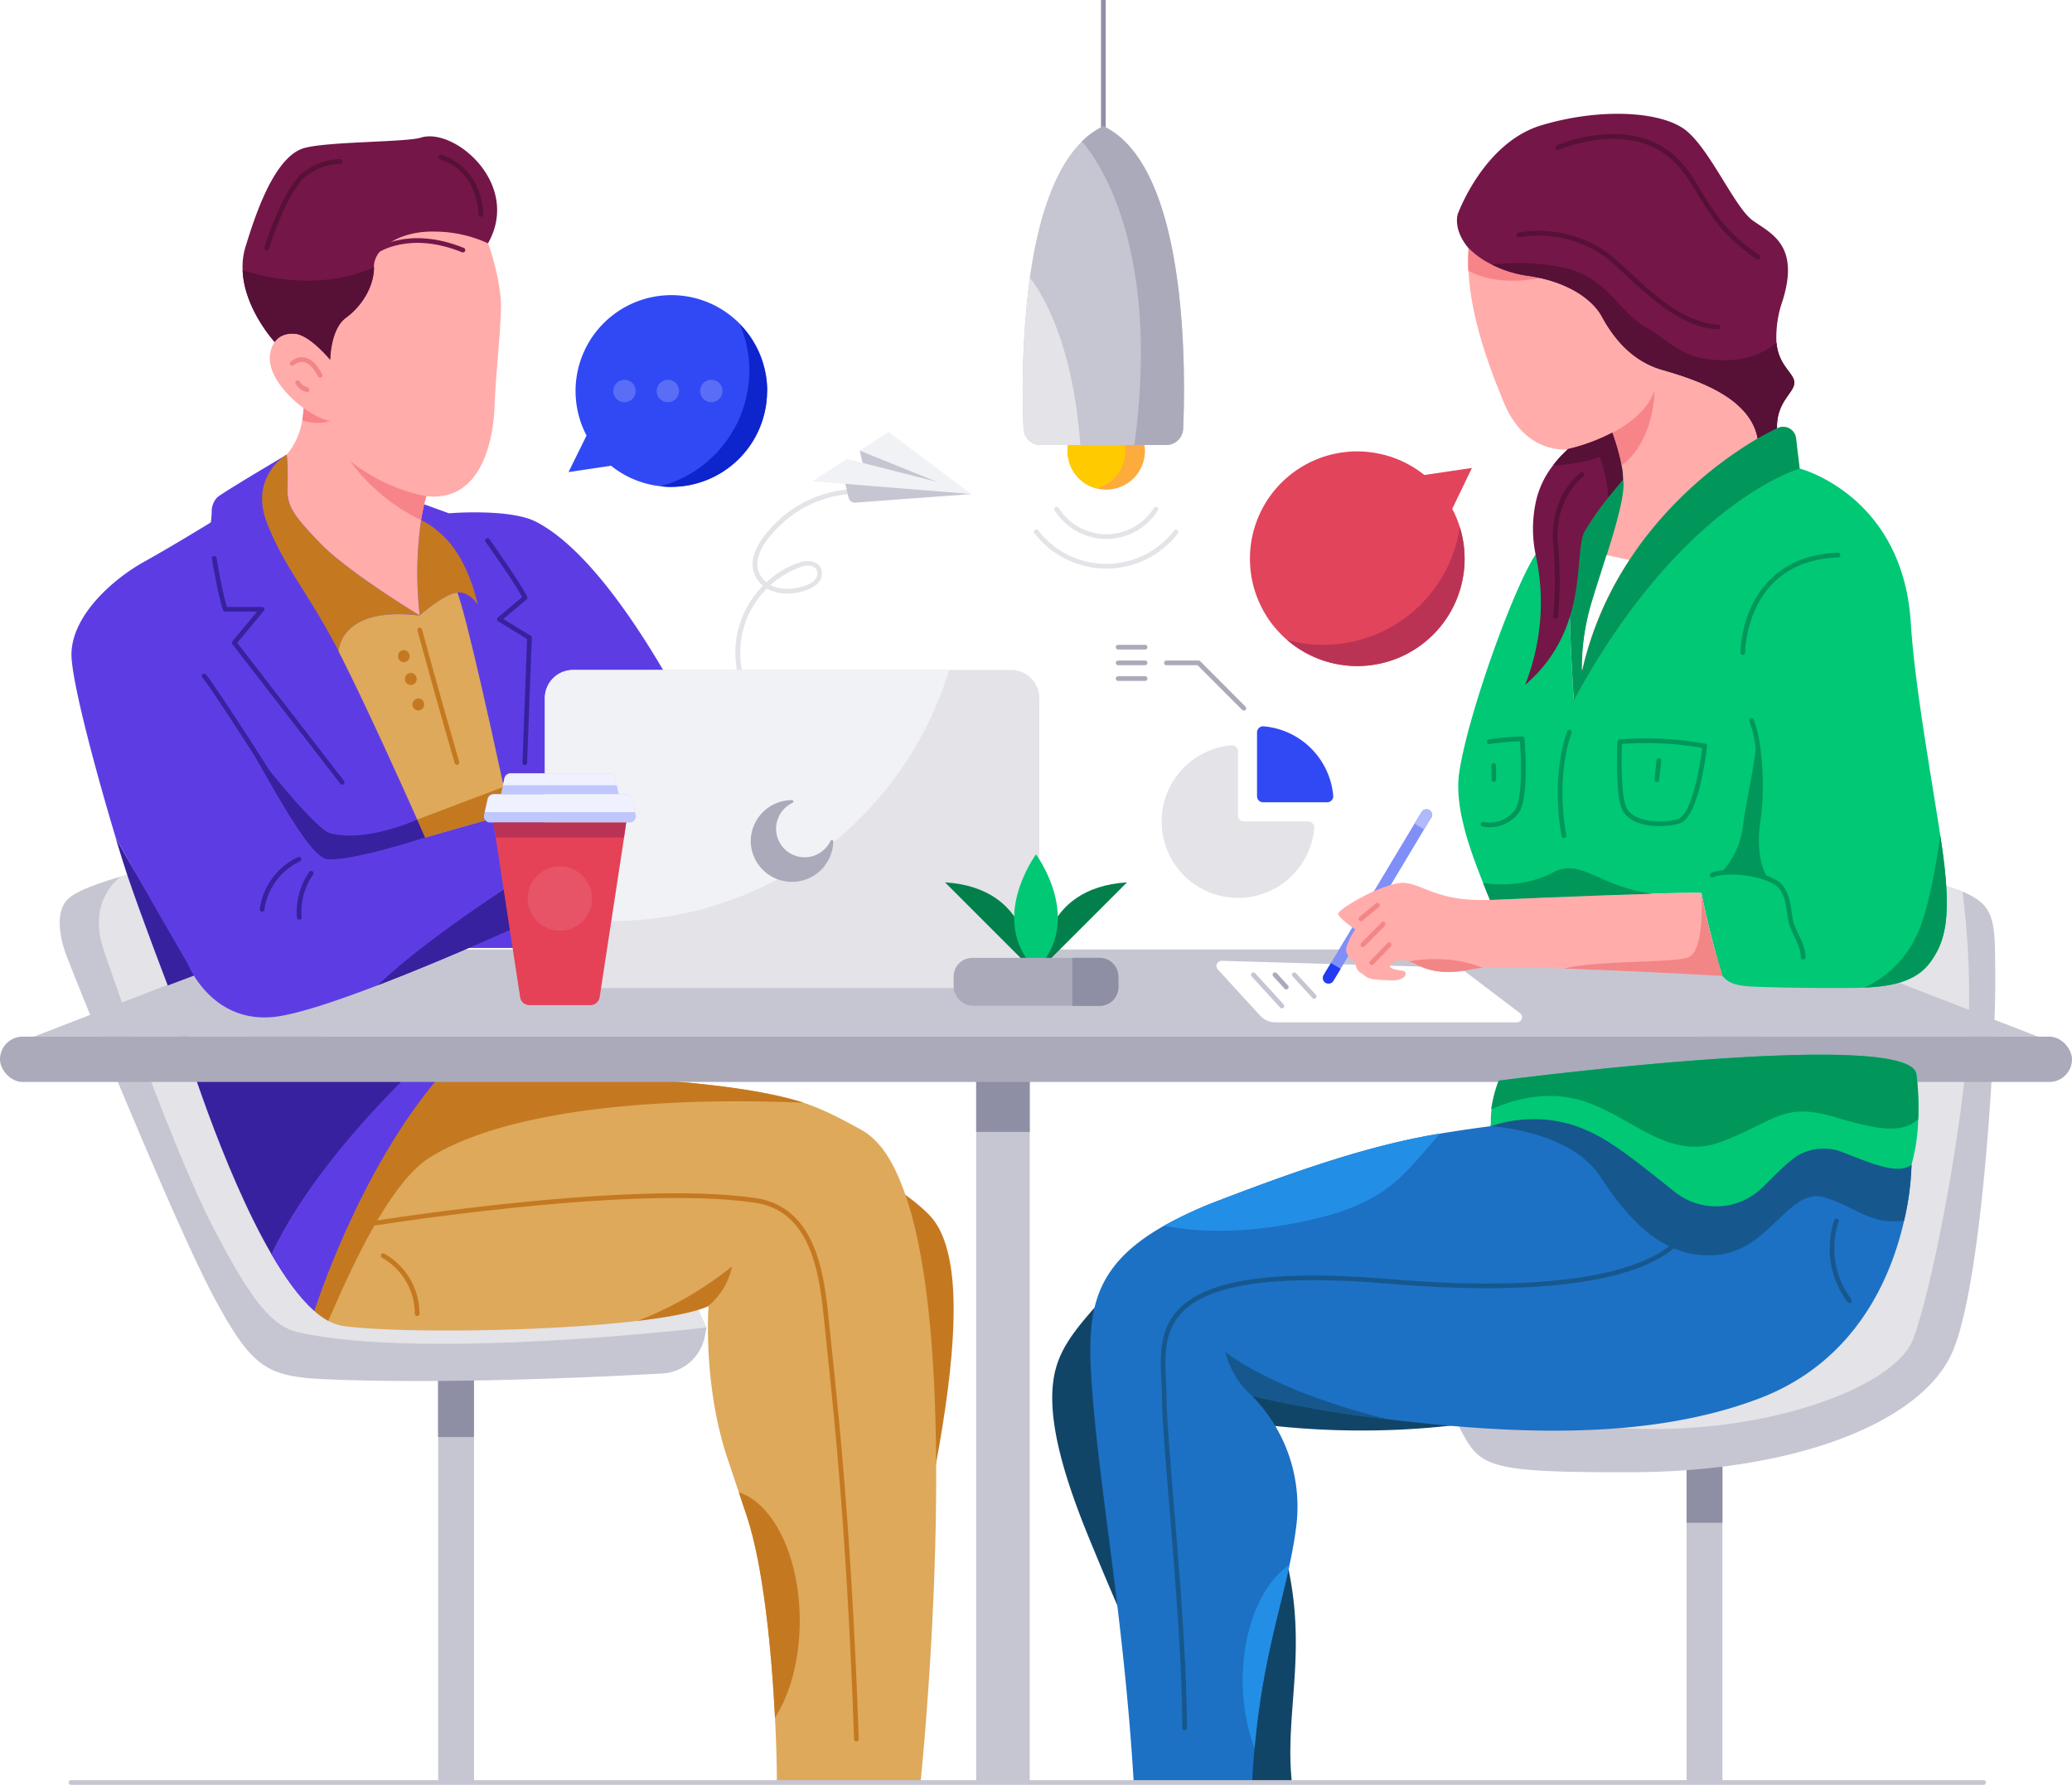<svg xmlns="http://www.w3.org/2000/svg" viewBox="0 0 441.57 380.41"><defs><style> .cls-1 { fill: #e3e3e8; } .cls-2 { fill: #f0f2f5; } .cls-3 { fill: #c6c6d2; } .cls-4 { fill: #8e8ea4; } .cls-5 { fill: #c47921; } .cls-6 { fill: #dea95b; } .cls-7 { fill: #38219e; } .cls-14, .cls-15, .cls-17, .cls-18, .cls-20, .cls-21, .cls-28, .cls-34, .cls-37, .cls-39, .cls-47, .cls-8 { fill: none; } .cls-8 { stroke: #c47921; } .cls-14, .cls-15, .cls-17, .cls-18, .cls-20, .cls-21, .cls-28, .cls-37, .cls-39, .cls-47, .cls-8 { stroke-linecap: round; stroke-linejoin: round; } .cls-9 { fill: #5d3de3; } .cls-10 { fill: #aab; } .cls-11 { fill: #ffacab; } .cls-12 { fill: #741648; } .cls-13 { fill: #f78489; } .cls-14 { stroke: #f28586; } .cls-15 { stroke: #571036; } .cls-16 { fill: #571036; } .cls-17 { stroke: #38219e; } .cls-18 { stroke: #741648; } .cls-19 { fill: #fff; } .cls-20 { stroke: #c6c6d2; } .cls-21 { stroke: #aab; } .cls-22 { fill: #808ff8; } .cls-23 { fill: #213bf3; } .cls-24 { fill: #b0b9fb; } .cls-25 { fill: #00c875; } .cls-26 { fill: #02975a; } .cls-27 { fill: #f28586; } .cls-28 { stroke: #02975a; } .cls-29 { fill: #e54257; } .cls-30 { fill: #c0c7fc; } .cls-31 { fill: #eff1fe; } .cls-32 { fill: #bb3354; } .cls-33 { fill: #f6f9fb; opacity: 0.1; } .cls-34 { stroke: #8e8ea4; stroke-miterlimit: 10; } .cls-35 { fill: #fdab3d; } .cls-36 { fill: #ffcb00; } .cls-37 { stroke: #e3e3e8; } .cls-38 { fill: #e2445c; } .cls-39 { stroke: #fff; stroke-width: 2px; } .cls-40 { fill: #037f4c; } .cls-41 { fill: #3149f4; } .cls-42 { fill: #0e24cc; } .cls-43 { fill: #114568; } .cls-44 { fill: #1c71c4; } .cls-45 { fill: #16588e; } .cls-46 { fill: #238ee5; } .cls-47 { stroke: #16588e; } </style><style> #message-1 .cls-39 { stroke-dasharray: 34; stroke-dashoffset: 34; animation: in-and-out 1s ease-in-out 0.2s infinite; } #message-2 .cls-19 { fill-opacity: 0.2; } #message-2 .cls-19:nth-child(2) { animation: wink 1s ease-in-out 0s infinite; } #message-2 .cls-19:nth-child(3) { animation: wink 1s ease-in-out 0.3s infinite; } #message-2 .cls-19:nth-child(4) { animation: wink 1s ease-in-out 0.6s infinite; } @keyframes in-and-out { 0% { stroke: transparent; } 20% { stroke: #fff; } 80% { stroke: #fff; stroke-dashoffset: 0; } 100% { stroke: transparent; stroke-dashoffset: 0; } } @keyframes wink { 50% { fill-opacity: 1; } 100% { fill-opacity: 0.2; } } </style></defs><g id="Layer_2" data-name="Layer 2"><g id="Layer_1-2" data-name="Layer 1"><g id="sending"><path class="cls-1" d="M161.56,150.69a19.39,19.39,0,0,1,5.67-28.21,16.56,16.56,0,0,1,3.54-1.66,3.61,3.61,0,0,1,2.27-.13,1.59,1.59,0,0,1,1.17,1.66c-.15,1.56-1.85,2.24-3.15,2.63a10.37,10.37,0,0,1-4.82.41c-2.62-.47-5-2.57-4.83-5.4s2.32-5.42,4.18-7.36a24,24,0,0,1,15.92-7.36c.64,0,.64-1,0-1a25.07,25.07,0,0,0-16.09,7.11c-2.17,2.12-4.51,5-5,8.06a6.19,6.19,0,0,0,4.12,6.52,9.41,9.41,0,0,0,5.07.38,9,9,0,0,0,4.4-1.74,3,3,0,0,0,.83-3.69c-.81-1.34-2.54-1.52-3.93-1.18a18.11,18.11,0,0,0-7.6,4.43,20.32,20.32,0,0,0-2.66,27c.38.52,1.25,0,.87-.5Z"></path><polygon class="cls-2" points="173.17 102.56 180.16 103.13 206.97 105.3 189.35 92.06 183.22 96.04 199.74 102.72 180.47 97.82 173.17 102.56"></polygon><polygon class="cls-3" points="183.22 96.04 183.84 98.67 199.74 102.72 183.22 96.04"></polygon><path class="cls-3" d="M180.16,103.13l.7,3a1.36,1.36,0,0,0,1.44,1L207,105.3Z"></path></g><g id="table-2"><rect class="cls-3" x="208.04" y="225.78" width="11.41" height="154.22"></rect><rect class="cls-4" x="208.04" y="228.19" width="11.41" height="13.07"></rect></g><g id="chair-1"><rect class="cls-3" x="359.43" y="310.52" width="7.65" height="69.48"></rect><path class="cls-4" d="M367.07,324.57V307.51c0-1.56-1.72-2.84-3.82-2.84s-3.82,1.28-3.82,2.84v17.06Z"></path><path class="cls-3" d="M416,288.37c-6.54,14.62-32.87,25.34-68.39,25.42-31.39.07-32.23-1.14-36.64-9.66l73.49-120.65s2.43.23,6.07.7a171.82,171.82,0,0,1,23.33,4.4c1.69.5,3.14,1,4.36,1.46,7.29,3,6.89,6.57,7,18C425.38,221.4,422.54,273.76,416,288.37Z"></path><path class="cls-1" d="M419.41,221.11c-1.06,19.18-7.67,53.69-11.71,64.34S374,306.75,343.16,304.2,366.49,241,366.49,241l24.05-56.8a171.82,171.82,0,0,1,23.33,4.4c1.69.5,3.14,1,4.36,1.46A172.64,172.64,0,0,1,419.41,221.11Z"></path></g><g id="chair-2"><rect class="cls-3" x="93.38" y="292.24" width="7.65" height="87.76"></rect><path class="cls-4" d="M101,306.29V289.23c0-1.56-1.72-2.84-3.82-2.84s-3.82,1.28-3.82,2.84v17.06Z"></path><path class="cls-3" d="M14.49,204.51s-4.24-9.59.43-13.27,22.84-7.35,22.84-7.35l70.39,83.17L150.58,283l-.38,1.9a9.81,9.81,0,0,1-9.06,7.85c-14.32.8-46.2,2.29-71.39,1.24-12.78-.54-15.92-2.23-24-17.2S17.63,212.71,14.49,204.51Z"></path><path class="cls-1" d="M25.72,186.84s-7.19,4.93-3.7,15.39,15.4,44,23.62,59.79,12.48,20.77,18.15,22c27.12,6,86.79-1.09,86.79-1.09L144.69,270,69.32,248.62,40.83,200.9l-3.07-17-8.55,2Z"></path></g><g id="person-2-2"><path class="cls-5" d="M171.27,244.4s17.31,5,26.69,14.48c13.32,13.43-1.57,69.07-11.79,111.76L175.54,346l-8.09-100.49Z"></path><path class="cls-6" d="M196.17,380H165.56c0-3.72-.12-8.54-.4-13.88-.71-14.36-2.52-32.47-6-42.94-.56-1.71-1.14-3.42-1.71-5.11-.82-2.47-1.64-4.92-2.45-7.32-5.26-15.82-4-32.36-4-32.36-2.87,1.3-8.26,2.33-15,3.13-21.12,2.48-52.17,2.58-62.85,1.1A9.47,9.47,0,0,1,70,281.53,16,16,0,0,1,67,279.41s9.35-30,26.82-50.19c0,0,54.85-1.45,77.48,5.83a53,53,0,0,1,6,2.48c2.5,1.21,4.86,2.5,6.52,3.44,3.28,1.89,5.93,5.62,8,10.71C206.06,285.72,196.17,380,196.17,380Z"></path><path class="cls-7" d="M93.85,229.22C76.38,249.46,67,279.41,67,279.41c-3.12-2.75-6.21-7.05-9.15-12.1C47.21,249,38.74,220.7,38.74,220.7l49.05,7.58Z"></path><path class="cls-5" d="M171.33,235.05c-24.28-1.08-60.68.12-79.46,11.48-9,5.42-17.41,24.71-21.91,35A15.83,15.83,0,0,1,67,279.41s9.36-30,26.83-50.19C93.85,229.22,148.7,227.76,171.33,235.05Z"></path><path class="cls-8" d="M76.53,261.23s57.06-9.45,84.47-5.37c12.53,1.87,14.18,16,15.14,25.66,1.28,12.81,4.73,40.8,6.37,89.17"></path><path class="cls-9" d="M93.85,229.22C76.38,249.46,67,279.41,67,279.41c-3.12-2.75-6.21-7.05-9.15-12.1,7.31-15.67,21.72-31,29.92-39Z"></path><path class="cls-5" d="M156,269.92a14.74,14.74,0,0,1-5.1,8.47c-2.88,1.3-8.26,2.33-15,3.13A75.13,75.13,0,0,0,156,269.92Z"></path><path class="cls-5" d="M170.44,345.43c0,8.21-2,15.6-5.28,20.69-.71-14.36-2.52-32.47-6-42.94-.56-1.71-1.14-3.42-1.71-5.11C164.83,320.44,170.44,331.79,170.44,345.43Z"></path><path class="cls-8" d="M81.66,267.64A14.23,14.23,0,0,1,88.9,280"></path></g><g id="table-1"><polygon class="cls-3" points="434.33 220.95 386.4 202.37 55.17 202.37 7.24 220.95 434.33 220.95"></polygon><rect class="cls-10" y="220.95" width="441.57" height="9.66" rx="4.83"></rect></g><g id="person-2-1"><rect class="cls-9" x="86.06" y="184.64" width="34.21" height="17.41"></rect><path class="cls-7" d="M42.13,207.64l-6.38,2.41S30.35,196,27.2,186.73c-.67-2-1.58-4.86-2.59-8.23C31.89,191.57,42.13,207.64,42.13,207.64Z"></path><path class="cls-9" d="M142.47,183.71,113.1,196.22S96.17,204,80.5,210c-8.1,3.11-15.87,5.74-20.78,6.56C45.3,219,40,205.41,40,205.41s-8.07-13.84-15.35-26.91h0c-3.73-12.33-8.91-31.32-9.39-38.14-.62-8.68,8.74-16.87,15.26-20.51s14.41-8.5,14.41-8.5a20.19,20.19,0,0,0,.19-2.42,4.29,4.29,0,0,1,1.16-2.9c.87-.88,14.88-9.16,14.88-9.16l34.5,12.53s13-1.08,18.6,1.82c18.77,9.7,37.92,52.32,37.92,52.32l-18.7,9.91Z"></path><path class="cls-5" d="M101.78,128.82c-2-2.9-4.25-2.54-4.25-2.54-2.83.27-7.76,4.6-8.07,4.88h0a79.34,79.34,0,0,1,.29-20.31,16,16,0,0,1,3.84,2.61C99.65,118.4,101.67,128.2,101.78,128.82Z"></path><path class="cls-5" d="M89.45,131.17c-16.77-2-17.24,7.29-17.25,7.69-6.53-12.65-11.77-18.14-15.35-27.54-3.72-9.8,4.25-14.45,4.25-14.45a53.59,53.59,0,0,1,.15,6.74c-.12,4.14.87,5.78,6.9,12.08S89.45,131.17,89.45,131.17Z"></path><path class="cls-6" d="M108.62,173.37l-18,5.12s-.64-1.45-1.7-3.81C85.64,167.31,78.28,151,73,140.5c-.28-.56-.56-1.1-.84-1.63v0c0-.39.49-9.73,17.26-7.68,0,0,5.15-4.62,8.07-4.89,2.13,5.91,7.46,30.26,9.88,41.44C108.16,171.17,108.62,173.37,108.62,173.37Z"></path><path class="cls-11" d="M106.77,65.19c-.1,6.23-1.17,15.08-1.38,21.43-.18,5.4-2,20.53-14.54,19.14a46.81,46.81,0,0,0-1.11,5.1,79.34,79.34,0,0,0-.29,20.31h0c-.46-.28-15.35-9.28-21.29-15.47-1.06-1.12-2-2.08-2.74-2.94v0c-3.6-4-4.25-5.72-4.15-9.12a53.59,53.59,0,0,0-.15-6.74,15.06,15.06,0,0,0,3.29-7.31A19.09,19.09,0,0,0,64.7,87s-10.47-7.43-6.16-14.11L56.85,62,59,59.31c4.17-5.12,13-16,13.65-16.24.84-.39,15.14-4,16.07-4s9.61.75,10,1,2.88,3.87,3.76,5.13c.2.26.31.43.31.43L104,51.83h0v0C105.33,55.29,106.82,61.71,106.77,65.19Z"></path><path class="cls-12" d="M104,51.86a27.52,27.52,0,0,0-11.39-2.5c-7-.17-12.93,3.27-12.93,7.55s-2.7,8.43-6,10.83-3.34,8.93-3.34,8.93-4.31-5.28-7.51-5.54-4.31,1.76-4.31,1.76S52,65.8,51.71,57.58a14.32,14.32,0,0,1,.62-5c1.77-5.72,5.72-18.49,12-20.86,4.25-1.59,22.13-1.36,25.37-2.39C96.82,27.09,111.15,39.22,104,51.86Z"></path><path class="cls-13" d="M90.85,105.76a46.81,46.81,0,0,0-1.11,5.1A41,41,0,0,1,74.55,98.2,37.67,37.67,0,0,0,90.85,105.76Z"></path><path class="cls-13" d="M70.42,89.7a9.08,9.08,0,0,1-6-.13A19.82,19.82,0,0,0,64.7,87S68.21,89.51,70.42,89.7Z"></path><path class="cls-14" d="M62.28,77.45s3.13-3,5.94,2.56"></path><path class="cls-14" d="M63.44,81.57a3.17,3.17,0,0,0,2,1.49"></path><path class="cls-15" d="M102.46,45.71s.25-9.24-8.51-12.24"></path><path class="cls-16" d="M79.72,56.91c0,4.29-2.7,8.43-6,10.83s-3.34,8.93-3.34,8.93-4.31-5.28-7.51-5.54-4.31,1.76-4.31,1.76S52,65.8,51.71,57.58C68.54,63,79.72,56.91,79.72,56.91Z"></path><path class="cls-15" d="M56.85,52.87s3.29-11,7.61-15.37a13.21,13.21,0,0,1,8-3.08"></path><line class="cls-17" x1="112.29" y1="172.08" x2="123.83" y2="168.02"></line><path class="cls-17" d="M66.92,180.4C63.61,174.65,46,147,43.52,144.09"></path><path class="cls-7" d="M90.61,178.49s-15.42,5.09-20.81,4.64c-3.6-.28-10.73-13.66-17.31-25.12,0,0,14.32,18.67,17.93,19.61,7.77,2,18.5-2.94,18.5-2.94Z"></path><path class="cls-17" d="M45.65,119S47,127.1,48,129.86h7.85L49.92,137l23,29.75"></path><path class="cls-17" d="M103.89,115.2s6.82,9.58,8,12.19L106.43,132l6.41,3.93-1,26.64"></path><path class="cls-8" d="M89.45,134.27s3.82,14.09,7.93,28.25"></path><ellipse class="cls-5" cx="86.06" cy="139.85" rx="1.25" ry="1.28"></ellipse><ellipse class="cls-5" cx="87.55" cy="144.72" rx="1.25" ry="1.28"></ellipse><ellipse class="cls-5" cx="89.15" cy="150.15" rx="1.25" ry="1.28"></ellipse><path class="cls-17" d="M66.32,186.13a14.34,14.34,0,0,0-2.54,9.4"></path><path class="cls-17" d="M63.7,183.16a13.82,13.82,0,0,0-7.84,10.67"></path><path class="cls-5" d="M108.62,173.37l-18,5.12s-.64-1.45-1.7-3.81l18.49-7C108.16,171.17,108.62,173.37,108.62,173.37Z"></path><path class="cls-7" d="M142.47,183.71,113.1,196.22S96.17,204,80.5,210c13.59-13.07,41.54-29.91,52.93-36.55Z"></path><path class="cls-18" d="M80.26,53.47s6.85-4.85,18.39-.17"></path></g><g id="paper"><path class="cls-19" d="M259.57,206.66l9,9.83a4.39,4.39,0,0,0,3.23,1.41h51.39a1.09,1.09,0,0,0,.67-2l-11.57-8.79a4.36,4.36,0,0,0-2.53-.89l-49.38-1.43A1.09,1.09,0,0,0,259.57,206.66Z"></path><line class="cls-20" x1="267.1" y1="207.75" x2="273.19" y2="214.42"></line><line class="cls-20" x1="275.83" y1="207.75" x2="280.06" y2="212.38"></line><line class="cls-21" x1="271.71" y1="207.75" x2="274.12" y2="210.39"></line></g><g id="pc"><path class="cls-1" d="M221.49,148.8v55.8a6,6,0,0,1-6,6H122.14a6,6,0,0,1-6-6V148.8a6,6,0,0,1,6-6h93.31A6,6,0,0,1,221.49,148.8Z"></path><path class="cls-2" d="M202.28,142.76A75.3,75.3,0,0,1,116.1,195V148.8a6,6,0,0,1,6-6Z"></path><path class="cls-10" d="M160,179.73a8.8,8.8,0,0,0,17.58-.41h0a.3.3,0,0,0-.57-.12,6.09,6.09,0,1,1-8.09-8.09.3.3,0,0,0-.12-.57h0A8.79,8.79,0,0,0,160,179.73Z"></path></g><g id="person-1-1"><path class="cls-22" d="M305,174.25l-1.51,2.53L285.7,206.49l-1.54,2.57a1.22,1.22,0,0,1-1.66.41,1.21,1.21,0,0,1-.41-1.65l1.54-2.56,17.83-29.73L303,173a1.21,1.21,0,0,1,2.07,1.24Z"></path><path class="cls-23" d="M285.7,206.49l-1.54,2.57a1.22,1.22,0,0,1-1.66.41,1.21,1.21,0,0,1-.41-1.65l1.54-2.56Z"></path><path class="cls-24" d="M305,174.25l-1.51,2.53-2.07-1.25L303,173a1.21,1.21,0,0,1,2.07,1.24Z"></path><path class="cls-25" d="M411.43,205c-3,4.2-8.19,5.24-14.13,5.5-2.36.11-4.84.08-7.37.08-8.07,0-15.48-.22-17.21-.34-3.65-.25-4.78-1.21-5.67-2.27a179,179,0,0,1-4.45-17.63c-1.77-.07-5.62,0-10.37.13-13.66.39-34.69,1.33-34.69,1.33s-.62-1.41-1.49-3.63c-2.1-5.44-6.25-15.61-5.07-23.51,1.88-12.54,11.58-39.35,16.27-46.48l15.37-20.29,7.51-1.38c-7.48,4.46-13.86,9.26-14.72,13-2.18,9.75,0,39.77,0,39.77,22.9-42.35,48.14-49.42,48.14-49.42s21.93,5.66,23.66,32.82c.84,13.21,4,30.57,6.29,45.37C416.07,194.55,414.9,200.19,411.43,205Z"></path><path class="cls-26" d="M411.43,205c-3,4.2-8.19,5.24-14.13,5.5a22.6,22.6,0,0,0,11.26-11.35c3-6.26,4.94-21.06,4.94-21.06C416.07,194.55,414.9,200.19,411.43,205Z"></path><path class="cls-11" d="M367.05,208s-18.54-1.06-33.76-1.56c-7.33-.23-13.89-.34-17.25-.13a15.19,15.19,0,0,0-1.86.2c-5.46,1.21-9.22.72-12.44-1a7.14,7.14,0,0,0-1.42-.6h0c-2.34-.7-3.73.33-4.09.9s1.52,1,2.67,1.08,1.1,2.26-2.72,2.07-4.55-.18-5.78-1.39a2.42,2.42,0,0,1-1.51-2.37s-2.42-1.4-1.94-3.27a13.53,13.53,0,0,1,1.88-3.82s-3.52-2.37-3.64-3.34,10.44-7.22,14.56-6.55,7.2,4,17.8,3.57c0,0,38.26-1.7,45-1.45l0,0A173.12,173.12,0,0,0,367.05,208Z"></path><path class="cls-26" d="M383.55,99.92S358.3,107,335.42,149.35c0,0-2.19-30,0-39.77.85-3.79,7.23-8.59,14.71-13.06a255.29,255.29,0,0,1,26.3-13.18l2.27,7.92.07,0a2.77,2.77,0,0,1,4,2.14Z"></path><path class="cls-11" d="M374.59,93.44a85.33,85.33,0,0,0-22,18.7,74.64,74.64,0,0,0-5.33,7.2,71.74,71.74,0,0,0-10.08,23.6,49.32,49.32,0,0,1,2.25-15.12c.63-2.11,1.41-4.49,2.19-7,.28-.85.54-1.7.81-2.55,2.11-6.69,4-13.35,3.48-16a14.68,14.68,0,0,0-.29-3,41.77,41.77,0,0,0-1.93-7,40.94,40.94,0,0,1-9.43,3.5s-9,1.32-13.66-9.74c-3.73-8.83-7.2-19-7.64-28.27a38.73,38.73,0,0,1,.06-4.83s4.25,4.72,12.74,5.93c.85.13,1.67.27,2.45.44,7,1.56,11.45,5,13.2,8.18,2,3.53,5.71,9.34,12.87,11.41S373,84.64,374.59,93.44Z"></path><path class="cls-13" d="M328.16,59.25c-7.57,1.48-12.57-.12-15.25-1.54a38.73,38.73,0,0,1,.06-4.83s4.25,4.72,12.74,5.93C326.56,58.94,327.38,59.08,328.16,59.25Z"></path><path class="cls-12" d="M345.86,102.26s-1.42,1.62-3.14,3.81a59.93,59.93,0,0,0-5,7.19C335.25,117.63,339,134.05,325,146a47.44,47.44,0,0,0,2.27-27.75,27.34,27.34,0,0,1,0-11.1A19.24,19.24,0,0,1,331,99.16a25.28,25.28,0,0,1,3.18-3.45,40.63,40.63,0,0,0,9.43-3.49C346,98.83,345.86,102.26,345.86,102.26Z"></path><path class="cls-12" d="M378.7,91.26s-1.57.7-4.12,2.18c-1.59-8.8-13.2-12.54-20.35-14.6S343.31,71,341.36,67.44s-7.15-7.4-15.65-8.63a24.87,24.87,0,0,1-7.76-2.4h0a18.11,18.11,0,0,1-5-3.54s-3.16-3.39-2.31-7.16c0,0,5.46-15.28,17.84-19s25-3,30.34.73,10.79,16.75,14.69,19.54,10.06,5.21,6.42,17a23.53,23.53,0,0,0-1.34,9.18c.39,4.1,2.58,5.63,3.52,7.44C383.59,83.34,378.57,84.71,378.7,91.26Z"></path><path class="cls-13" d="M345.57,99.25a41.58,41.58,0,0,0-1.93-7c3.71-2,7.44-4.83,8.93-8.88C352.57,83.34,352.76,93.68,345.57,99.25Z"></path><path class="cls-16" d="M378.7,91.26s-1.57.7-4.12,2.18c-1.59-8.8-13.2-12.54-20.35-14.6S343.31,71,341.36,67.44s-7.15-7.4-15.65-8.63a24.87,24.87,0,0,1-7.76-2.4,46.62,46.62,0,0,1,15.12.63c9.06,1.69,11.89,9.38,17.64,12.69s8,7.54,18.36,7a16.23,16.23,0,0,0,9.54-3.68c.39,4.1,2.58,5.63,3.52,7.44C383.59,83.34,378.57,84.71,378.7,91.26Z"></path><path class="cls-15" d="M323.65,50.07a25.13,25.13,0,0,1,18,3.76c5.53,3.74,14.07,15.29,24.46,15.85"></path><path class="cls-15" d="M331.94,31.48s12.23-5.4,21.68,0c9.06,5.17,8.1,14.8,21,23.29"></path><path class="cls-16" d="M345.86,102.26s-1.42,1.62-3.14,3.81a27.73,27.73,0,0,0-1.8-8.67A33.09,33.09,0,0,1,331,99.16a25.28,25.28,0,0,1,3.18-3.45,40.63,40.63,0,0,0,9.43-3.49C346,98.83,345.86,102.26,345.86,102.26Z"></path><path class="cls-15" d="M337.11,101.17s-6.55,4.73-5.58,15a82.33,82.33,0,0,1,0,15.17"></path><path class="cls-19" d="M347.21,119.34a71.74,71.74,0,0,0-10.08,23.6,49.32,49.32,0,0,1,2.25-15.12c.63-2.11,1.4-4.49,2.19-6.95l.81-2.56Z"></path><line class="cls-14" x1="290.03" y1="195.86" x2="293.57" y2="192.91"></line><line class="cls-14" x1="290.44" y1="201.36" x2="294.77" y2="196.97"></line><line class="cls-14" x1="292.35" y1="205.2" x2="296.04" y2="201.36"></line><path class="cls-27" d="M316,206.3a15.19,15.19,0,0,0-1.86.2c-5.46,1.21-9.22.72-12.44-1a7.14,7.14,0,0,0-1.42-.6C300.72,204.85,308.64,203.23,316,206.3Z"></path><path class="cls-27" d="M367.05,208s-18.54-1.06-33.76-1.56c7.08-1.77,23.58-1.18,26.55-2.4,3.56-1.46,2.75-13.67,2.75-13.67l0,0A173.12,173.12,0,0,0,367.05,208Z"></path><path class="cls-28" d="M384.28,204c-.08-2.84-1.95-4.94-2.6-7.52-.49-2-.38-4.24-1.54-6.52a4.62,4.62,0,0,0-1.61-1.81,11.65,11.65,0,0,0-2.42-1.11,22.45,22.45,0,0,0-9.39-1,8.1,8.1,0,0,0-1.86.49"></path><path class="cls-28" d="M373.28,153.56a24.41,24.41,0,0,1,1.11,4.11,58.18,58.18,0,0,1,.19,18c-1,7.65,1.53,11.4,1.53,11.4"></path><path class="cls-26" d="M376.11,187.07a22.45,22.45,0,0,0-9.39-1,17.42,17.42,0,0,0,4.75-10.27c.75-5.62,2.4-12.26,2.92-18.13a58.18,58.18,0,0,1,.19,18C373.58,183.32,376.11,187.07,376.11,187.07Z"></path><path class="cls-26" d="M352.22,190.49c-13.65.39-34.68,1.32-34.68,1.32s-.62-1.4-1.49-3.63c0,0,7.93,1.56,15-2.27C336.85,182.78,341.08,189.14,352.22,190.49Z"></path><path class="cls-28" d="M334.45,156.06s-3.53,8.67-1.16,22.06"></path><path class="cls-28" d="M345.19,158.11a69.61,69.61,0,0,1,18.11.89s-1.63,15.05-5.67,16.09-10,.54-11.49-2.8S345.19,158.11,345.19,158.11Z"></path><path class="cls-28" d="M317.38,158.09a61.89,61.89,0,0,1,7-.62s1.06,12.15-1.07,15.41a7.24,7.24,0,0,1-7.24,2.8"></path><path class="cls-28" d="M371.41,139.07s0-20,20.3-20.76"></path><line class="cls-28" x1="353.53" y1="162.12" x2="353.1" y2="166.17"></line><line class="cls-28" x1="318.34" y1="163.18" x2="318.34" y2="166.17"></line></g><g id="coffee"><path class="cls-29" d="M133.45,175.31,133,178.5l-5.21,34.06a2,2,0,0,1-2,1.68H112.85a2,2,0,0,1-2-1.68l-5.21-34.06-.49-3.19Z"></path><path class="cls-30" d="M134.18,175.31H104.46a1.33,1.33,0,0,1-1.3-1.61l.13-.6.62-2.82a1.32,1.32,0,0,1,1.29-1h28.23a1.32,1.32,0,0,1,1.3,1l.61,2.82.14.6A1.33,1.33,0,0,1,134.18,175.31Z"></path><path class="cls-30" d="M131.86,169.24H106.78l.41-1.87.33-1.53a1.34,1.34,0,0,1,1.29-1h21a1.34,1.34,0,0,1,1.3,1l.33,1.53Z"></path><path class="cls-31" d="M131.45,167.37H107.19l.33-1.53a1.34,1.34,0,0,1,1.29-1h21a1.34,1.34,0,0,1,1.3,1Z"></path><path class="cls-31" d="M135.34,173.1h-32l.62-2.82a1.32,1.32,0,0,1,1.29-1h28.23a1.32,1.32,0,0,1,1.3,1Z"></path><polygon class="cls-32" points="133.45 175.31 132.96 178.5 105.68 178.5 105.19 175.31 133.45 175.31"></polygon><circle class="cls-33" cx="119.32" cy="191.51" r="6.85"></circle></g><g id="light"><line class="cls-34" x1="235.14" y1="31.71" x2="235.14"></line><path class="cls-35" d="M244,96.12a8.24,8.24,0,0,1-8.25,8.24,8,8,0,0,1-2.09-.28,8.22,8.22,0,0,1,0-15.91,8,8,0,0,1,2.09-.28A8.24,8.24,0,0,1,244,96.12Z"></path><path class="cls-36" d="M239.81,96.12a8.22,8.22,0,0,1-6.15,8,8.22,8.22,0,0,1,0-15.91A8.22,8.22,0,0,1,239.81,96.12Z"></path><path class="cls-3" d="M252.16,91.38a3.62,3.62,0,0,1-3.62,3.47H221.75a3.62,3.62,0,0,1-3.62-3.48,189.33,189.33,0,0,1,1.34-32.18c1.61-11.49,4.83-22.84,11.07-29v0a17.06,17.06,0,0,1,4.6-3.28C253.11,35.42,252.68,78.74,252.16,91.38Z"></path><path class="cls-10" d="M248.54,94.85h-6.8c6.39-46.87-11.2-64.68-11.2-64.68h0a17.06,17.06,0,0,1,4.6-3.28c18,8.53,17.54,51.86,17,64.5A3.61,3.61,0,0,1,248.54,94.85Z"></path><path class="cls-1" d="M230.23,94.85h-8.48a3.62,3.62,0,0,1-3.62-3.48,189.33,189.33,0,0,1,1.34-32.18C222,62.39,228.65,72.89,230.23,94.85Z"></path><path class="cls-37" d="M246.33,108.51a12.47,12.47,0,0,1-10.58,5.86,12.11,12.11,0,0,1-3.16-.42,12.46,12.46,0,0,1-7.41-5.44"></path><path class="cls-37" d="M250.64,113.36a18.75,18.75,0,0,1-14.9,7.33,18.17,18.17,0,0,1-4.76-.63,18.72,18.72,0,0,1-10.12-6.71"></path></g><g id="message-1"><path class="cls-38" d="M266.38,119.08a22.86,22.86,0,0,1,22.87-22.87,20.59,20.59,0,0,1,2.5.15,22.84,22.84,0,0,1,11.8,4.88l10.14-1.5-4.2,8.71a22.87,22.87,0,1,1-43.11,10.63Z"></path><path class="cls-32" d="M312.13,119.08a22.88,22.88,0,0,1-37.84,17.31,29.37,29.37,0,0,0,36.8-24.06A22.16,22.16,0,0,1,312.13,119.08Z"></path><path class="cls-39" d="M276,121.5c3.21,0,3.21-4.83,6.42-4.83s3.22,4.83,6.43,4.83,3.22-4.83,6.43-4.83,3.22,4.83,6.43,4.83"></path></g><g id="pot"><path class="cls-40" d="M240.19,188.06l-18.07,18.06S221.38,189.27,240.19,188.06Z"></path><path class="cls-40" d="M201.39,188.06l18.06,18.06S220.19,189.27,201.39,188.06Z"></path><path class="cls-25" d="M220.79,206.73c-10.48-10.48,0-24.63,0-24.63S231.26,196.25,220.79,206.73Z"></path><rect class="cls-10" x="203.23" y="204.16" width="35.1" height="10.21" rx="3.98"></rect><path class="cls-4" d="M228.54,204.16h5.81a4,4,0,0,1,4,4v2.24a4,4,0,0,1-4,4h-5.81a0,0,0,0,1,0,0V204.16a0,0,0,0,1,0,0Z"></path></g><g id="message-2"><path class="cls-41" d="M163.47,83.34A20.44,20.44,0,0,1,143,103.77a18.29,18.29,0,0,1-2.23-.13,20.29,20.29,0,0,1-10.54-4.37l-9.07,1.35L125,92.83a20.43,20.43,0,1,1,38.52-9.49Z"></path><circle class="cls-19" cx="133.08" cy="83.34" r="2.39"></circle><circle class="cls-19" cx="142.33" cy="83.34" r="2.39"></circle><circle class="cls-19" cx="151.59" cy="83.34" r="2.39"></circle><path class="cls-42" d="M163.47,83.34A20.44,20.44,0,0,1,143,103.77a18.29,18.29,0,0,1-2.23-.13A25.54,25.54,0,0,0,159.69,79a25.07,25.07,0,0,0-2-9.85A20.3,20.3,0,0,1,163.47,83.34Z"></path></g><g id="person-1-2"><path class="cls-43" d="M385.47,253.86c-6.41,14.07-7.11,23.32-21.89,32.24-47.28,28.52-102.67,16-102.4,16.43,23.33,38.4,11.8,56.05,14.15,77.47H257.07c-11-19.69-15.71-29.67-24.71-51.5-5.55-13.45-8.78-24.67-8-33.16.64-6.77,3.73-11,11.06-19a43.67,43.67,0,0,1,8.82-7.38c6.36-4.39,13.83-9.28,21.07-12.48,1,2.64,1.57,6.65,3.19,9,4.74,6.83,10.24,13.21,18.27,15.5,8.68,2.48,7.17,1.16,15.1-2.21,12.28-5.23,23.51-12.11,35.71-17.37A154.57,154.57,0,0,1,358,256c7.9-.71,15.77-1.22,23.71-1.79C382.92,254.13,384.09,254.05,385.47,253.86Z"></path><path class="cls-44" d="M407.37,248.24a59.31,59.31,0,0,1-1.58,11.91c-2.74,12.12-10.3,30.2-31.09,38-22.92,8.62-50.63,7.76-78.8,4.36a255.2,255.2,0,0,1-29.09-5l0,0A33.62,33.62,0,0,1,276.16,326c-.19,1.43-.41,2.8-.67,4.17-.2,1.11-.42,2.2-.66,3.28-2.23,10.5-5.56,20.43-7.26,37q-.12,1.08-.21,2.19-.33,3.48-.51,7.35H241.62c-2.08-34.49-7.08-61.05-8.77-82.5-1.31-16.6-1.09-27,15.26-36.26a87.38,87.38,0,0,1,11.67-5.37c19.8-7.63,34-12.11,47.16-14.25,6.62-1.08,10.77-1.57,10.77-1.57V240c0-1.18,3.61-2.13,3.75-3.28.11-.77.25-1.52.41-2.19.5-2.28,1.72.37,1.72.37s77.47-11,78.7-.82c.45,3.65,0,2.61-.13,5.33C401.9,245.49,407.37,248.24,407.37,248.24Z"></path><path class="cls-45" d="M407.37,248.24a59.31,59.31,0,0,1-1.58,11.91c-6.88,1.14-10.7-3.11-17-4.95-7.42-2.2-11.56,11.06-22.54,12.24s-18.6-6.53-25.19-16.63c-6.41-9.84-23.15-10.76-23.4-10.76V240c0-1.19,3.62-2.13,3.76-3.28.11-.77.25-1.52.4-2.2.51-2.27,1.72.38,1.72.38s77.48-11,78.71-.83c.45,3.65,0,2.61-.13,5.34C401.9,245.49,407.37,248.24,407.37,248.24Z"></path><path class="cls-25" d="M408.79,238.59a39.75,39.75,0,0,1-1.42,9.65c-3.16,2.6-10.64-1.26-15.67-3a11.24,11.24,0,0,0-8.61,1.06c-2.44,1.64-4.44,3.83-7.33,6.64A14.15,14.15,0,0,1,357,254.12c-11.24-8.94-16.86-13.77-25.64-15.23a28.37,28.37,0,0,0-13.61,1.16,18.85,18.85,0,0,1,.12-3.61c.1-.77.25-1.52.4-2.19a26.3,26.3,0,0,1,1.19-3.92s87.74-11.48,89-1.36A59.1,59.1,0,0,1,408.79,238.59Z"></path><path class="cls-26" d="M408.79,238.59c-3.7,3.13-8.64,2.18-17.77-.49-11.13-3.26-12.48.79-24,5.18s-19-5.27-29.78-8.65c-8.77-2.74-16.92.71-19.45,1.81.1-.77.25-1.52.4-2.19a26.3,26.3,0,0,1,1.19-3.92s87.74-11.48,89-1.36A59.1,59.1,0,0,1,408.79,238.59Z"></path><path class="cls-45" d="M295.9,302.53a255.83,255.83,0,0,1-29.1-5,17.92,17.92,0,0,1-5.62-9.35S271.33,296.57,295.9,302.53Z"></path><path class="cls-46" d="M306.93,241.61c-6.69,7.19-10.1,13.91-24.87,17.72-12.75,3.3-24.87,3.79-33.95,1.91a86.73,86.73,0,0,1,11.67-5.38C279.57,248.24,293.76,243.76,306.93,241.61Z"></path><path class="cls-46" d="M274.83,333.48c-2.23,10.5-5.56,20.43-7.26,37q-.12,1.08-.21,2.19a41,41,0,0,1-2.5-13.32C264.54,347.71,268.69,337.67,274.83,333.48Z"></path><path class="cls-47" d="M359,262.33s-4.34,15.75-63.1,10.78c-54.24-4.59-47.79,12.9-47.79,24.39,0,10.35,4.29,47.39,4.35,70.81"></path><path class="cls-47" d="M394.16,277.24a18.38,18.38,0,0,1-3.74-11.14,18.57,18.57,0,0,1,.94-5.85"></path></g><g id="chart"><path class="cls-41" d="M282.83,171H269.19a1.3,1.3,0,0,1-1.3-1.3V156.11a1.3,1.3,0,0,1,1.4-1.3,16.29,16.29,0,0,1,14.84,14.83A1.3,1.3,0,0,1,282.83,171Z"></path><path class="cls-1" d="M280.08,176.49a16.29,16.29,0,1,1-17.63-17.63,1.29,1.29,0,0,1,1.39,1.3v13.63a1.3,1.3,0,0,0,1.3,1.3h13.64A1.31,1.31,0,0,1,280.08,176.49Z"></path><polyline class="cls-21" points="248.57 141.29 255.42 141.29 265.08 150.96"></polyline><line class="cls-21" x1="238.29" y1="137.94" x2="244.03" y2="137.94"></line><line class="cls-21" x1="238.29" y1="141.29" x2="244.03" y2="141.29"></line><line class="cls-21" x1="238.29" y1="144.63" x2="244.03" y2="144.63"></line></g><polyline id="floor" class="cls-20" points="15.12 379.92 243.49 379.92 252.43 379.92 266.85 379.92 272.3 379.92 422.74 379.92"></polyline></g></g></svg>